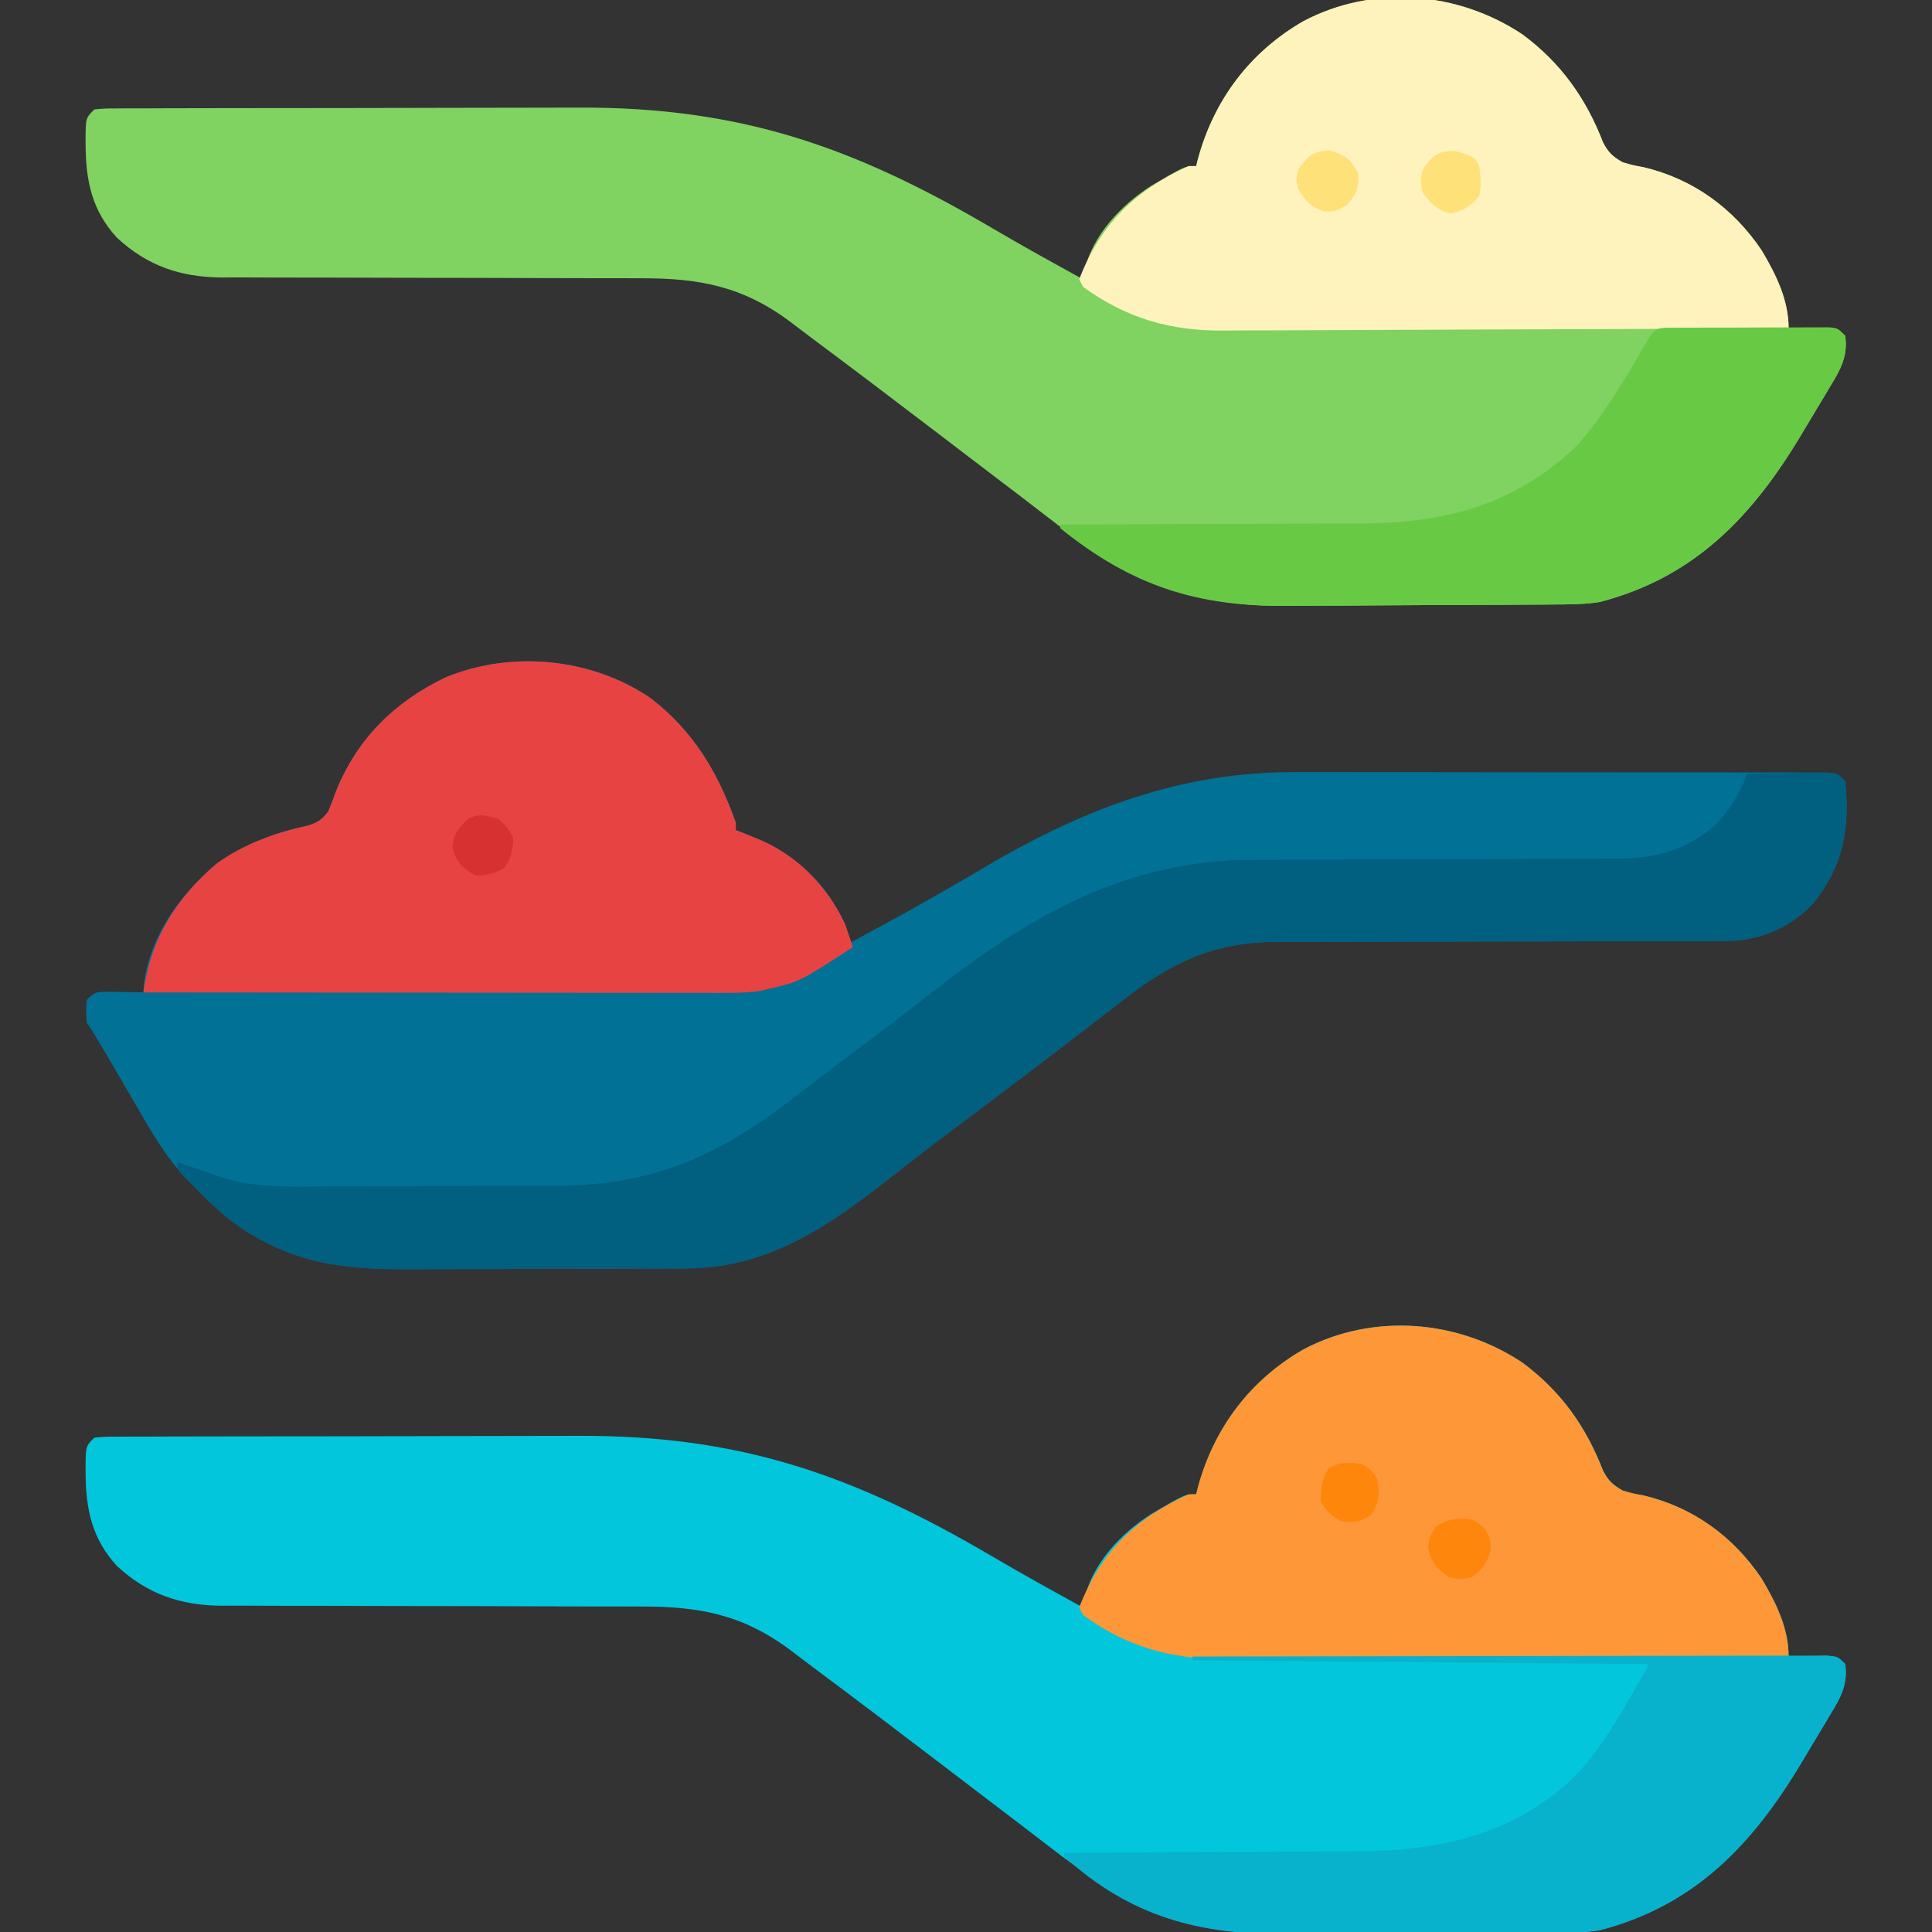 <svg xmlns="http://www.w3.org/2000/svg" width="512" height="512"><rect width="100%" height="100%" fill="#333333" stroke="none"/><path d="M0 0 C11.38 8.765 17.77 19.564 22.566 32.977 C22.566 33.637 22.566 34.297 22.566 34.977 C23.226 35.224 23.886 35.472 24.566 35.727 C25.556 36.139 26.546 36.552 27.566 36.977 C28.148 37.21 28.729 37.443 29.328 37.684 C39.266 42.098 47.122 50.071 51.566 59.977 C51.922 61.639 52.258 63.305 52.566 64.977 C68.124 56.597 68.124 56.597 83.441 47.789 C84.122 47.385 84.803 46.982 85.505 46.566 C86.179 46.166 86.853 45.767 87.547 45.355 C114.096 29.62 140.025 19.432 171.152 19.604 C172.728 19.602 174.303 19.598 175.879 19.593 C180.097 19.584 184.315 19.593 188.533 19.607 C192.965 19.618 197.398 19.614 201.831 19.612 C209.253 19.611 216.676 19.622 224.098 19.64 C232.682 19.662 241.266 19.665 249.85 19.659 C258.13 19.653 266.41 19.659 274.689 19.67 C278.207 19.675 281.725 19.676 285.243 19.673 C289.371 19.672 293.499 19.68 297.627 19.695 C299.144 19.7 300.66 19.701 302.177 19.698 C304.24 19.695 306.303 19.704 308.366 19.716 C309.522 19.718 310.678 19.72 311.869 19.722 C314.566 19.977 314.566 19.977 316.566 21.977 C317.805 34.305 316.139 44.372 308.191 54.227 C302.641 60.204 295.762 63.489 287.628 64.252 C284.196 64.363 280.776 64.379 277.343 64.361 C275.349 64.37 273.355 64.378 271.361 64.386 C269.234 64.392 267.107 64.391 264.98 64.387 C260.528 64.38 256.075 64.396 251.623 64.416 C242.166 64.453 232.71 64.466 223.254 64.477 C213.052 64.488 202.851 64.503 192.649 64.547 C188.234 64.566 183.819 64.57 179.405 64.562 C177.313 64.561 175.222 64.567 173.13 64.576 C170.596 64.586 168.061 64.586 165.527 64.573 C148.8 64.694 137.72 70.22 124.816 80.289 C122.958 81.721 121.1 83.154 119.242 84.586 C118.301 85.315 117.359 86.044 116.389 86.795 C111.944 90.231 107.474 93.635 103.004 97.039 C102.138 97.699 101.273 98.36 100.381 99.04 C93.58 104.222 86.738 109.349 79.886 114.462 C75.051 118.08 70.271 121.758 65.53 125.498 C48.192 139.147 31.931 151.109 9.01 151.138 C8.053 151.143 7.096 151.148 6.11 151.153 C2.948 151.167 -0.213 151.174 -3.375 151.18 C-5.581 151.185 -7.787 151.191 -9.993 151.197 C-14.621 151.207 -19.249 151.213 -23.876 151.217 C-29.782 151.222 -35.687 151.246 -41.592 151.275 C-46.152 151.293 -50.712 151.299 -55.272 151.3 C-57.447 151.303 -59.623 151.311 -61.798 151.324 C-75.898 151.404 -88.615 151.014 -101.434 144.477 C-102.105 144.137 -102.777 143.797 -103.469 143.447 C-110.5 139.698 -115.974 134.754 -121.434 128.977 C-122.2 128.209 -122.2 128.209 -122.983 127.425 C-129.337 120.71 -133.638 112.612 -138.246 104.664 C-139.532 102.465 -140.82 100.268 -142.109 98.07 C-142.905 96.711 -143.698 95.351 -144.49 93.99 C-146.075 91.266 -147.685 88.6 -149.434 85.977 C-149.684 82.914 -149.684 82.914 -149.434 79.977 C-147.434 77.977 -147.434 77.977 -144.395 77.781 C-142.619 77.816 -142.619 77.816 -140.809 77.852 C-139.62 77.87 -138.432 77.888 -137.207 77.906 C-136.292 77.929 -135.377 77.953 -134.434 77.977 C-134.372 77.069 -134.31 76.162 -134.246 75.227 C-132.355 62.429 -124.624 52.035 -115.012 43.828 C-107.727 38.597 -99.38 35.613 -90.676 33.715 C-88.08 32.86 -87.075 32.15 -85.434 29.977 C-84.69 28.208 -84.009 26.411 -83.371 24.602 C-77.686 10.649 -68.014 1.138 -54.559 -5.426 C-36.989 -12.773 -15.647 -10.704 0 0 Z " fill="#017196" transform="translate(172.434,185.023)"></path><path d="M0 0 C10.179 7.544 16.814 16.88 21.367 28.637 C22.762 31.314 23.928 32.373 26.535 33.879 C29.197 34.664 29.197 34.664 32.098 35.191 C45.207 38.297 55.912 46.07 63.41 57.254 C67.212 63.644 70.535 70.353 70.535 77.879 C71.45 77.856 72.366 77.832 73.309 77.809 C74.497 77.791 75.686 77.772 76.91 77.754 C78.685 77.719 78.685 77.719 80.496 77.684 C83.535 77.879 83.535 77.879 85.535 79.879 C86.268 85.217 84.367 88.694 81.66 93.113 C81.257 93.791 80.855 94.469 80.44 95.168 C79.585 96.6 78.724 98.029 77.857 99.454 C76.553 101.6 75.271 103.757 73.992 105.918 C61 127.669 45.683 143.876 20.434 150.424 C16.306 151.072 12.231 151.052 8.058 151.072 C6.634 151.084 6.634 151.084 5.183 151.097 C2.045 151.121 -1.093 151.138 -4.23 151.152 C-5.308 151.158 -6.385 151.163 -7.495 151.168 C-13.208 151.195 -18.92 151.215 -24.633 151.229 C-29.333 151.242 -34.033 151.27 -38.732 151.311 C-44.431 151.361 -50.129 151.385 -55.828 151.392 C-57.986 151.399 -60.143 151.414 -62.301 151.438 C-88.742 151.717 -105.444 143.878 -126.087 127.729 C-130.27 124.474 -134.495 121.273 -138.715 118.066 C-140.5 116.707 -142.285 115.348 -144.07 113.988 C-144.962 113.31 -145.853 112.631 -146.771 111.932 C-149.437 109.9 -152.102 107.866 -154.766 105.832 C-165.921 97.316 -177.106 88.841 -188.359 80.455 C-190.195 79.081 -192.021 77.696 -193.844 76.305 C-206.518 66.769 -218.047 64.57 -233.742 64.624 C-235.726 64.618 -237.71 64.612 -239.694 64.607 C-241.807 64.602 -243.92 64.603 -246.033 64.605 C-250.455 64.607 -254.878 64.593 -259.301 64.576 C-271.87 64.529 -284.439 64.505 -297.009 64.498 C-303.966 64.494 -310.923 64.476 -317.88 64.443 C-322.268 64.423 -326.656 64.42 -331.043 64.431 C-334.425 64.434 -337.806 64.412 -341.188 64.393 C-342.389 64.401 -343.59 64.409 -344.828 64.418 C-355.677 64.312 -364.438 61.332 -372.465 53.879 C-379.054 46.74 -380.713 38.896 -380.777 29.441 C-380.783 28.731 -380.788 28.02 -380.794 27.287 C-380.722 22.136 -380.722 22.136 -378.465 19.879 C-375.779 19.622 -375.779 19.622 -372.291 19.611 C-370.973 19.603 -369.654 19.594 -368.295 19.586 C-366.825 19.586 -365.354 19.587 -363.884 19.588 C-362.341 19.582 -360.798 19.576 -359.256 19.568 C-355.052 19.55 -350.849 19.546 -346.645 19.544 C-344.011 19.543 -341.377 19.539 -338.744 19.533 C-329.532 19.515 -320.32 19.507 -311.108 19.508 C-302.565 19.509 -294.022 19.489 -285.479 19.457 C-278.121 19.43 -270.763 19.42 -263.405 19.421 C-259.021 19.422 -254.639 19.416 -250.255 19.395 C-207.299 19.2 -177.173 29.764 -140.336 51.449 C-132.46 56.073 -124.473 60.49 -116.465 64.879 C-116.354 64.154 -116.243 63.43 -116.129 62.684 C-113.872 53.152 -106.447 45.293 -98.402 40.129 C-89.479 34.879 -89.479 34.879 -86.465 34.879 C-86.318 34.285 -86.171 33.69 -86.02 33.078 C-81.76 17.339 -72.202 4.621 -58.023 -3.523 C-39.591 -13.232 -17.172 -11.439 0 0 Z " fill="#02C6DC" transform="translate(403.465,361.121)"></path><path d="M0 0 C10.179 7.544 16.814 16.88 21.367 28.637 C22.762 31.314 23.928 32.373 26.535 33.879 C29.197 34.664 29.197 34.664 32.098 35.191 C45.207 38.297 55.912 46.07 63.41 57.254 C67.212 63.644 70.535 70.353 70.535 77.879 C71.45 77.856 72.366 77.832 73.309 77.809 C74.497 77.791 75.686 77.772 76.91 77.754 C78.685 77.719 78.685 77.719 80.496 77.684 C83.535 77.879 83.535 77.879 85.535 79.879 C86.268 85.217 84.367 88.694 81.66 93.113 C81.257 93.791 80.855 94.469 80.44 95.168 C79.585 96.6 78.724 98.029 77.857 99.454 C76.553 101.6 75.271 103.757 73.992 105.918 C61 127.669 45.683 143.876 20.434 150.424 C16.306 151.072 12.231 151.052 8.058 151.072 C6.634 151.084 6.634 151.084 5.183 151.097 C2.045 151.121 -1.093 151.138 -4.23 151.152 C-5.308 151.158 -6.385 151.163 -7.495 151.168 C-13.208 151.195 -18.92 151.215 -24.633 151.229 C-29.333 151.242 -34.033 151.27 -38.732 151.311 C-44.431 151.361 -50.129 151.385 -55.828 151.392 C-57.986 151.399 -60.143 151.414 -62.301 151.438 C-88.742 151.717 -105.444 143.878 -126.087 127.729 C-130.27 124.474 -134.495 121.273 -138.715 118.066 C-140.5 116.707 -142.285 115.348 -144.07 113.988 C-144.962 113.31 -145.853 112.631 -146.771 111.932 C-149.437 109.9 -152.102 107.866 -154.766 105.832 C-165.921 97.316 -177.106 88.841 -188.359 80.455 C-190.195 79.081 -192.021 77.696 -193.844 76.305 C-206.518 66.769 -218.047 64.57 -233.742 64.624 C-235.726 64.618 -237.71 64.612 -239.694 64.607 C-241.807 64.602 -243.92 64.603 -246.033 64.605 C-250.455 64.607 -254.878 64.593 -259.301 64.576 C-271.87 64.529 -284.439 64.505 -297.009 64.498 C-303.966 64.494 -310.923 64.476 -317.88 64.443 C-322.268 64.423 -326.656 64.42 -331.043 64.431 C-334.425 64.434 -337.806 64.412 -341.188 64.393 C-342.389 64.401 -343.59 64.409 -344.828 64.418 C-355.677 64.312 -364.438 61.332 -372.465 53.879 C-379.054 46.74 -380.713 38.896 -380.777 29.441 C-380.783 28.731 -380.788 28.02 -380.794 27.287 C-380.722 22.136 -380.722 22.136 -378.465 19.879 C-375.779 19.622 -375.779 19.622 -372.291 19.611 C-370.973 19.603 -369.654 19.594 -368.295 19.586 C-366.825 19.586 -365.354 19.587 -363.884 19.588 C-362.341 19.582 -360.798 19.576 -359.256 19.568 C-355.052 19.55 -350.849 19.546 -346.645 19.544 C-344.011 19.543 -341.377 19.539 -338.744 19.533 C-329.532 19.515 -320.32 19.507 -311.108 19.508 C-302.565 19.509 -294.022 19.489 -285.479 19.457 C-278.121 19.43 -270.763 19.42 -263.405 19.421 C-259.021 19.422 -254.639 19.416 -250.255 19.395 C-207.299 19.2 -177.173 29.764 -140.336 51.449 C-132.46 56.073 -124.473 60.49 -116.465 64.879 C-116.354 64.154 -116.243 63.43 -116.129 62.684 C-113.872 53.152 -106.447 45.293 -98.402 40.129 C-89.479 34.879 -89.479 34.879 -86.465 34.879 C-86.318 34.285 -86.171 33.69 -86.02 33.078 C-81.76 17.339 -72.202 4.621 -58.023 -3.523 C-39.591 -13.232 -17.172 -11.439 0 0 Z " fill="#80D261" transform="translate(403.465,9.121)"></path><path d="M0 0 C3.958 -0.058 7.916 -0.094 11.875 -0.125 C13.003 -0.142 14.131 -0.159 15.293 -0.176 C16.369 -0.182 17.446 -0.189 18.555 -0.195 C19.55 -0.206 20.545 -0.216 21.57 -0.227 C24 0 24 0 26 2 C27.239 14.328 25.572 24.396 17.625 34.25 C12.074 40.228 5.195 43.513 -2.938 44.276 C-6.37 44.386 -9.79 44.402 -13.224 44.385 C-15.218 44.393 -17.211 44.401 -19.205 44.41 C-21.332 44.416 -23.459 44.414 -25.586 44.411 C-30.039 44.404 -34.491 44.42 -38.944 44.439 C-48.4 44.477 -57.856 44.49 -67.312 44.5 C-77.514 44.511 -87.716 44.527 -97.918 44.571 C-102.332 44.589 -106.747 44.593 -111.162 44.586 C-113.253 44.585 -115.345 44.59 -117.436 44.599 C-119.971 44.609 -122.505 44.61 -125.04 44.597 C-141.766 44.717 -152.846 50.244 -165.75 60.312 C-167.608 61.745 -169.466 63.177 -171.324 64.609 C-172.266 65.338 -173.207 66.067 -174.177 66.818 C-178.623 70.254 -183.092 73.659 -187.562 77.062 C-188.428 77.723 -189.294 78.383 -190.186 79.063 C-196.987 84.245 -203.828 89.372 -210.681 94.485 C-215.516 98.103 -220.295 101.782 -225.037 105.521 C-242.375 119.17 -258.635 131.133 -281.557 131.161 C-282.514 131.166 -283.471 131.171 -284.456 131.176 C-287.618 131.191 -290.78 131.198 -293.941 131.203 C-296.148 131.209 -298.354 131.215 -300.56 131.22 C-305.187 131.231 -309.815 131.237 -314.443 131.24 C-320.348 131.246 -326.253 131.27 -332.158 131.298 C-336.718 131.317 -341.278 131.322 -345.838 131.324 C-348.013 131.327 -350.189 131.335 -352.364 131.348 C-366.466 131.427 -379.178 131.035 -392 124.5 C-392.669 124.163 -393.339 123.826 -394.028 123.479 C-401.068 119.74 -406.458 114.683 -412 109 C-412.768 108.273 -413.537 107.546 -414.328 106.797 C-416 105 -416 105 -416 103 C-415.478 103.182 -414.956 103.364 -414.418 103.551 C-412.861 104.083 -411.298 104.6 -409.732 105.105 C-408.099 105.64 -406.472 106.2 -404.865 106.808 C-394.862 110.167 -384.29 109.413 -373.875 109.363 C-371.72 109.363 -369.565 109.363 -367.41 109.365 C-362.908 109.365 -358.406 109.354 -353.904 109.336 C-348.158 109.313 -342.412 109.313 -336.666 109.32 C-332.221 109.323 -327.775 109.316 -323.329 109.307 C-321.211 109.303 -319.094 109.302 -316.976 109.303 C-288.978 109.307 -271.757 101.042 -249.879 83.812 C-244.978 79.962 -239.998 76.223 -235 72.5 C-228.48 67.639 -222.025 62.705 -215.625 57.688 C-189.659 37.396 -164.307 22.841 -130.526 22.858 C-128.839 22.853 -128.839 22.853 -127.118 22.848 C-124.686 22.84 -122.254 22.835 -119.822 22.831 C-115.967 22.824 -112.111 22.808 -108.256 22.79 C-97.296 22.738 -86.337 22.689 -75.378 22.674 C-68.664 22.665 -61.951 22.635 -55.237 22.593 C-52.687 22.58 -50.137 22.575 -47.586 22.578 C-44.011 22.58 -40.437 22.558 -36.862 22.53 C-35.82 22.537 -34.778 22.543 -33.705 22.55 C-23.721 22.424 -15.059 19.927 -7.723 12.938 C-4.264 9.047 -1.646 4.939 0 0 Z " fill="#015F80" transform="translate(463,205)"></path><path d="M0 0 C10.179 7.544 16.814 16.88 21.367 28.637 C22.762 31.314 23.928 32.373 26.535 33.879 C29.197 34.664 29.197 34.664 32.098 35.191 C45.207 38.297 55.912 46.07 63.41 57.254 C67.212 63.644 70.535 70.353 70.535 77.879 C49.377 77.996 28.218 78.084 7.06 78.138 C-2.765 78.164 -12.591 78.199 -22.416 78.256 C-30.984 78.306 -39.552 78.338 -48.12 78.349 C-52.653 78.356 -57.186 78.371 -61.718 78.408 C-65.994 78.442 -70.269 78.452 -74.545 78.444 C-76.105 78.446 -77.665 78.456 -79.226 78.475 C-93.201 78.64 -105.057 75.191 -116.465 66.879 C-116.795 66.219 -117.125 65.559 -117.465 64.879 C-111.813 50.279 -102.716 41.326 -88.465 34.879 C-87.805 34.879 -87.145 34.879 -86.465 34.879 C-86.318 34.285 -86.171 33.69 -86.02 33.078 C-81.76 17.339 -72.202 4.621 -58.023 -3.523 C-39.591 -13.232 -17.172 -11.439 0 0 Z " fill="#FEF2BD" transform="translate(403.465,9.121)"></path><path d="M0 0 C10.179 7.544 16.814 16.88 21.367 28.637 C22.762 31.314 23.928 32.373 26.535 33.879 C29.197 34.664 29.197 34.664 32.098 35.191 C45.207 38.297 55.912 46.07 63.41 57.254 C67.212 63.644 70.535 70.353 70.535 77.879 C49.377 77.996 28.218 78.084 7.06 78.138 C-2.765 78.164 -12.591 78.199 -22.416 78.256 C-30.984 78.306 -39.552 78.338 -48.12 78.349 C-52.653 78.356 -57.186 78.371 -61.718 78.408 C-65.994 78.442 -70.269 78.452 -74.545 78.444 C-76.105 78.446 -77.665 78.456 -79.226 78.475 C-93.201 78.64 -105.057 75.191 -116.465 66.879 C-116.795 66.219 -117.125 65.559 -117.465 64.879 C-111.813 50.279 -102.716 41.326 -88.465 34.879 C-87.805 34.879 -87.145 34.879 -86.465 34.879 C-86.318 34.285 -86.171 33.69 -86.02 33.078 C-81.76 17.339 -72.202 4.621 -58.023 -3.523 C-39.591 -13.232 -17.172 -11.439 0 0 Z " fill="#FD9737" transform="translate(403.465,361.121)"></path><path d="M0 0 C11.38 8.765 17.77 19.564 22.566 32.977 C22.566 33.637 22.566 34.297 22.566 34.977 C23.226 35.224 23.886 35.472 24.566 35.727 C25.556 36.139 26.546 36.552 27.566 36.977 C28.148 37.21 28.729 37.443 29.328 37.684 C39.379 42.149 46.914 50.091 51.566 59.977 C52.263 61.966 52.937 63.964 53.566 65.977 C39.567 75.086 39.567 75.086 31.566 76.977 C30.475 77.235 30.475 77.235 29.361 77.499 C26.144 78.049 23.118 78.099 19.853 78.097 C19.191 78.098 18.53 78.099 17.848 78.099 C15.638 78.101 13.429 78.096 11.219 78.09 C9.633 78.09 8.046 78.09 6.459 78.091 C2.155 78.091 -2.148 78.085 -6.451 78.078 C-10.95 78.072 -15.449 78.071 -19.948 78.07 C-28.466 78.067 -36.983 78.059 -45.5 78.049 C-55.198 78.037 -64.896 78.032 -74.593 78.027 C-94.54 78.016 -114.487 77.999 -134.434 77.977 C-132.546 63.792 -125.814 53.05 -115.012 43.828 C-107.727 38.597 -99.38 35.613 -90.676 33.715 C-88.08 32.86 -87.075 32.15 -85.434 29.977 C-84.69 28.208 -84.009 26.411 -83.371 24.602 C-77.686 10.649 -68.014 1.138 -54.559 -5.426 C-36.989 -12.773 -15.647 -10.704 0 0 Z " fill="#E84343" transform="translate(172.434,185.023)"></path><path d="M0 0 C22.261 -0.047 44.522 -0.082 66.783 -0.104 C77.119 -0.114 87.454 -0.128 97.79 -0.151 C106.796 -0.171 115.801 -0.184 124.807 -0.188 C129.578 -0.191 134.349 -0.197 139.12 -0.211 C143.606 -0.225 148.093 -0.229 152.579 -0.226 C154.23 -0.227 155.88 -0.231 157.53 -0.238 C159.776 -0.248 162.022 -0.246 164.268 -0.241 C166.156 -0.243 166.156 -0.243 168.083 -0.246 C171 0 171 0 173 2 C173.733 7.338 171.832 10.815 169.125 15.234 C168.722 15.912 168.319 16.591 167.905 17.289 C167.05 18.722 166.189 20.15 165.322 21.575 C164.018 23.721 162.736 25.878 161.457 28.039 C148.465 49.79 133.147 65.997 107.899 72.545 C103.771 73.193 99.695 73.173 95.522 73.193 C94.099 73.205 94.099 73.205 92.647 73.218 C89.51 73.242 86.372 73.259 83.234 73.273 C82.157 73.279 81.079 73.284 79.969 73.29 C74.257 73.316 68.545 73.336 62.832 73.35 C58.132 73.363 53.432 73.391 48.732 73.432 C43.034 73.482 37.335 73.506 31.636 73.513 C29.479 73.52 27.322 73.535 25.164 73.559 C1.931 73.804 -16.314 69.042 -34 53 C-34 52.67 -34 52.34 -34 52 C-32.246 51.995 -32.246 51.995 -30.456 51.989 C-19.38 51.952 -8.303 51.894 2.773 51.816 C8.467 51.777 14.16 51.745 19.853 51.729 C25.358 51.714 30.862 51.679 36.367 51.632 C38.457 51.617 40.546 51.609 42.635 51.608 C64.9 51.59 84.964 47.687 101.609 31.47 C109.738 22.876 115.188 12.171 121 2 C81.07 1.67 41.14 1.34 0 1 C0 0.67 0 0.34 0 0 Z " fill="#08B2CC" transform="translate(316,439)"></path><path d="M0 0 C1.432 -0.01 1.432 -0.01 2.892 -0.019 C4.45 -0.021 4.45 -0.021 6.039 -0.023 C7.099 -0.026 8.158 -0.029 9.249 -0.033 C11.495 -0.038 13.74 -0.04 15.985 -0.04 C19.431 -0.042 22.877 -0.06 26.323 -0.079 C28.499 -0.082 30.675 -0.084 32.852 -0.085 C34.407 -0.096 34.407 -0.096 35.993 -0.107 C36.95 -0.104 37.908 -0.101 38.895 -0.098 C39.74 -0.099 40.585 -0.101 41.456 -0.102 C43.512 0.145 43.512 0.145 45.512 2.145 C46.245 7.483 44.344 10.96 41.637 15.38 C41.234 16.058 40.831 16.736 40.417 17.434 C39.562 18.867 38.701 20.295 37.834 21.72 C36.53 23.866 35.248 26.024 33.969 28.184 C20.977 49.936 5.659 66.143 -19.589 72.69 C-23.717 73.338 -27.793 73.318 -31.966 73.338 C-33.389 73.35 -33.389 73.35 -34.841 73.363 C-37.978 73.388 -41.116 73.404 -44.254 73.419 C-45.331 73.424 -46.409 73.429 -47.519 73.435 C-53.231 73.462 -58.944 73.481 -64.656 73.495 C-69.356 73.509 -74.056 73.536 -78.756 73.577 C-84.454 73.627 -90.153 73.652 -95.852 73.659 C-98.009 73.665 -100.167 73.68 -102.324 73.704 C-126.227 73.957 -143.595 68.394 -162.488 53.145 C-162.488 52.815 -162.488 52.485 -162.488 52.145 C-160.681 52.143 -160.681 52.143 -158.837 52.141 C-147.422 52.124 -136.008 52.081 -124.593 52.013 C-118.726 51.979 -112.859 51.954 -106.992 51.95 C-101.319 51.945 -95.646 51.917 -89.972 51.872 C-87.819 51.859 -85.667 51.855 -83.514 51.859 C-61.043 51.896 -42.2 47.233 -25.488 31.145 C-17.928 22.573 -12.272 12.518 -6.469 2.721 C-4.601 -0.279 -3.484 0.016 0 0 Z " fill="#68CA44" transform="translate(443.488,86.855)"></path><path d="M0 0 C4.993 1.479 4.993 1.479 6.375 4 C6.768 7.093 7.011 9.047 6.375 12 C3.986 14.731 2.402 15.769 -1.125 16.562 C-4.865 15.721 -6.334 14.012 -8.625 11 C-9.25 8 -9.25 8 -8.625 5 C-5.92 1.147 -4.778 0 0 0 Z " fill="#FFE17A" transform="translate(385.625,40)"></path><path d="M0 0 C4.074 1.333 5.426 2.354 7.438 6.125 C7.519 10.096 6.906 11.603 4.25 14.562 C1.438 16.125 1.438 16.125 -1.625 16.188 C-5.315 14.853 -6.577 13.486 -8.562 10.125 C-9.125 7.625 -9.125 7.625 -8.562 5.125 C-5.876 1.381 -4.672 0.164 0 0 Z " fill="#FFE17A" transform="translate(352.562,39.875)"></path><path d="M0 0 C1.91 0.449 1.91 0.449 4.473 2.574 C5.91 5.449 5.91 5.449 5.91 8.512 C4.755 11.906 3.845 13.387 0.91 15.449 C-2.027 16.012 -2.027 16.012 -5.09 15.449 C-8.453 12.963 -9.89 11.535 -10.652 7.387 C-10.09 4.449 -10.09 4.449 -8.59 2.074 C-5.556 0.102 -3.57 -0.194 0 0 Z " fill="#FE860C" transform="translate(389.09,402.551)"></path><path d="M0 0 C2.438 1.562 2.438 1.562 4 4 C4.568 7.975 4.623 10.065 2.375 13.438 C-0.757 15.498 -2.315 15.677 -6 15 C-8.938 12.938 -8.938 12.938 -11 10 C-11 6.456 -10.659 4.134 -8.875 1.062 C-5.815 -0.671 -3.432 -0.421 0 0 Z " fill="#FE860B" transform="translate(361,388)"></path><path d="M0 0 C2.438 2.188 2.438 2.188 4 5 C3.936 8.194 3.565 10.138 1.812 12.812 C-0.862 14.565 -2.806 14.936 -6 15 C-9.452 13.082 -10.716 11.785 -12.062 8.062 C-11.982 4.105 -10.754 2.754 -8 0 C-4.997 -1.501 -3.187 -0.892 0 0 Z " fill="#D83131" transform="translate(132,217)"></path></svg>